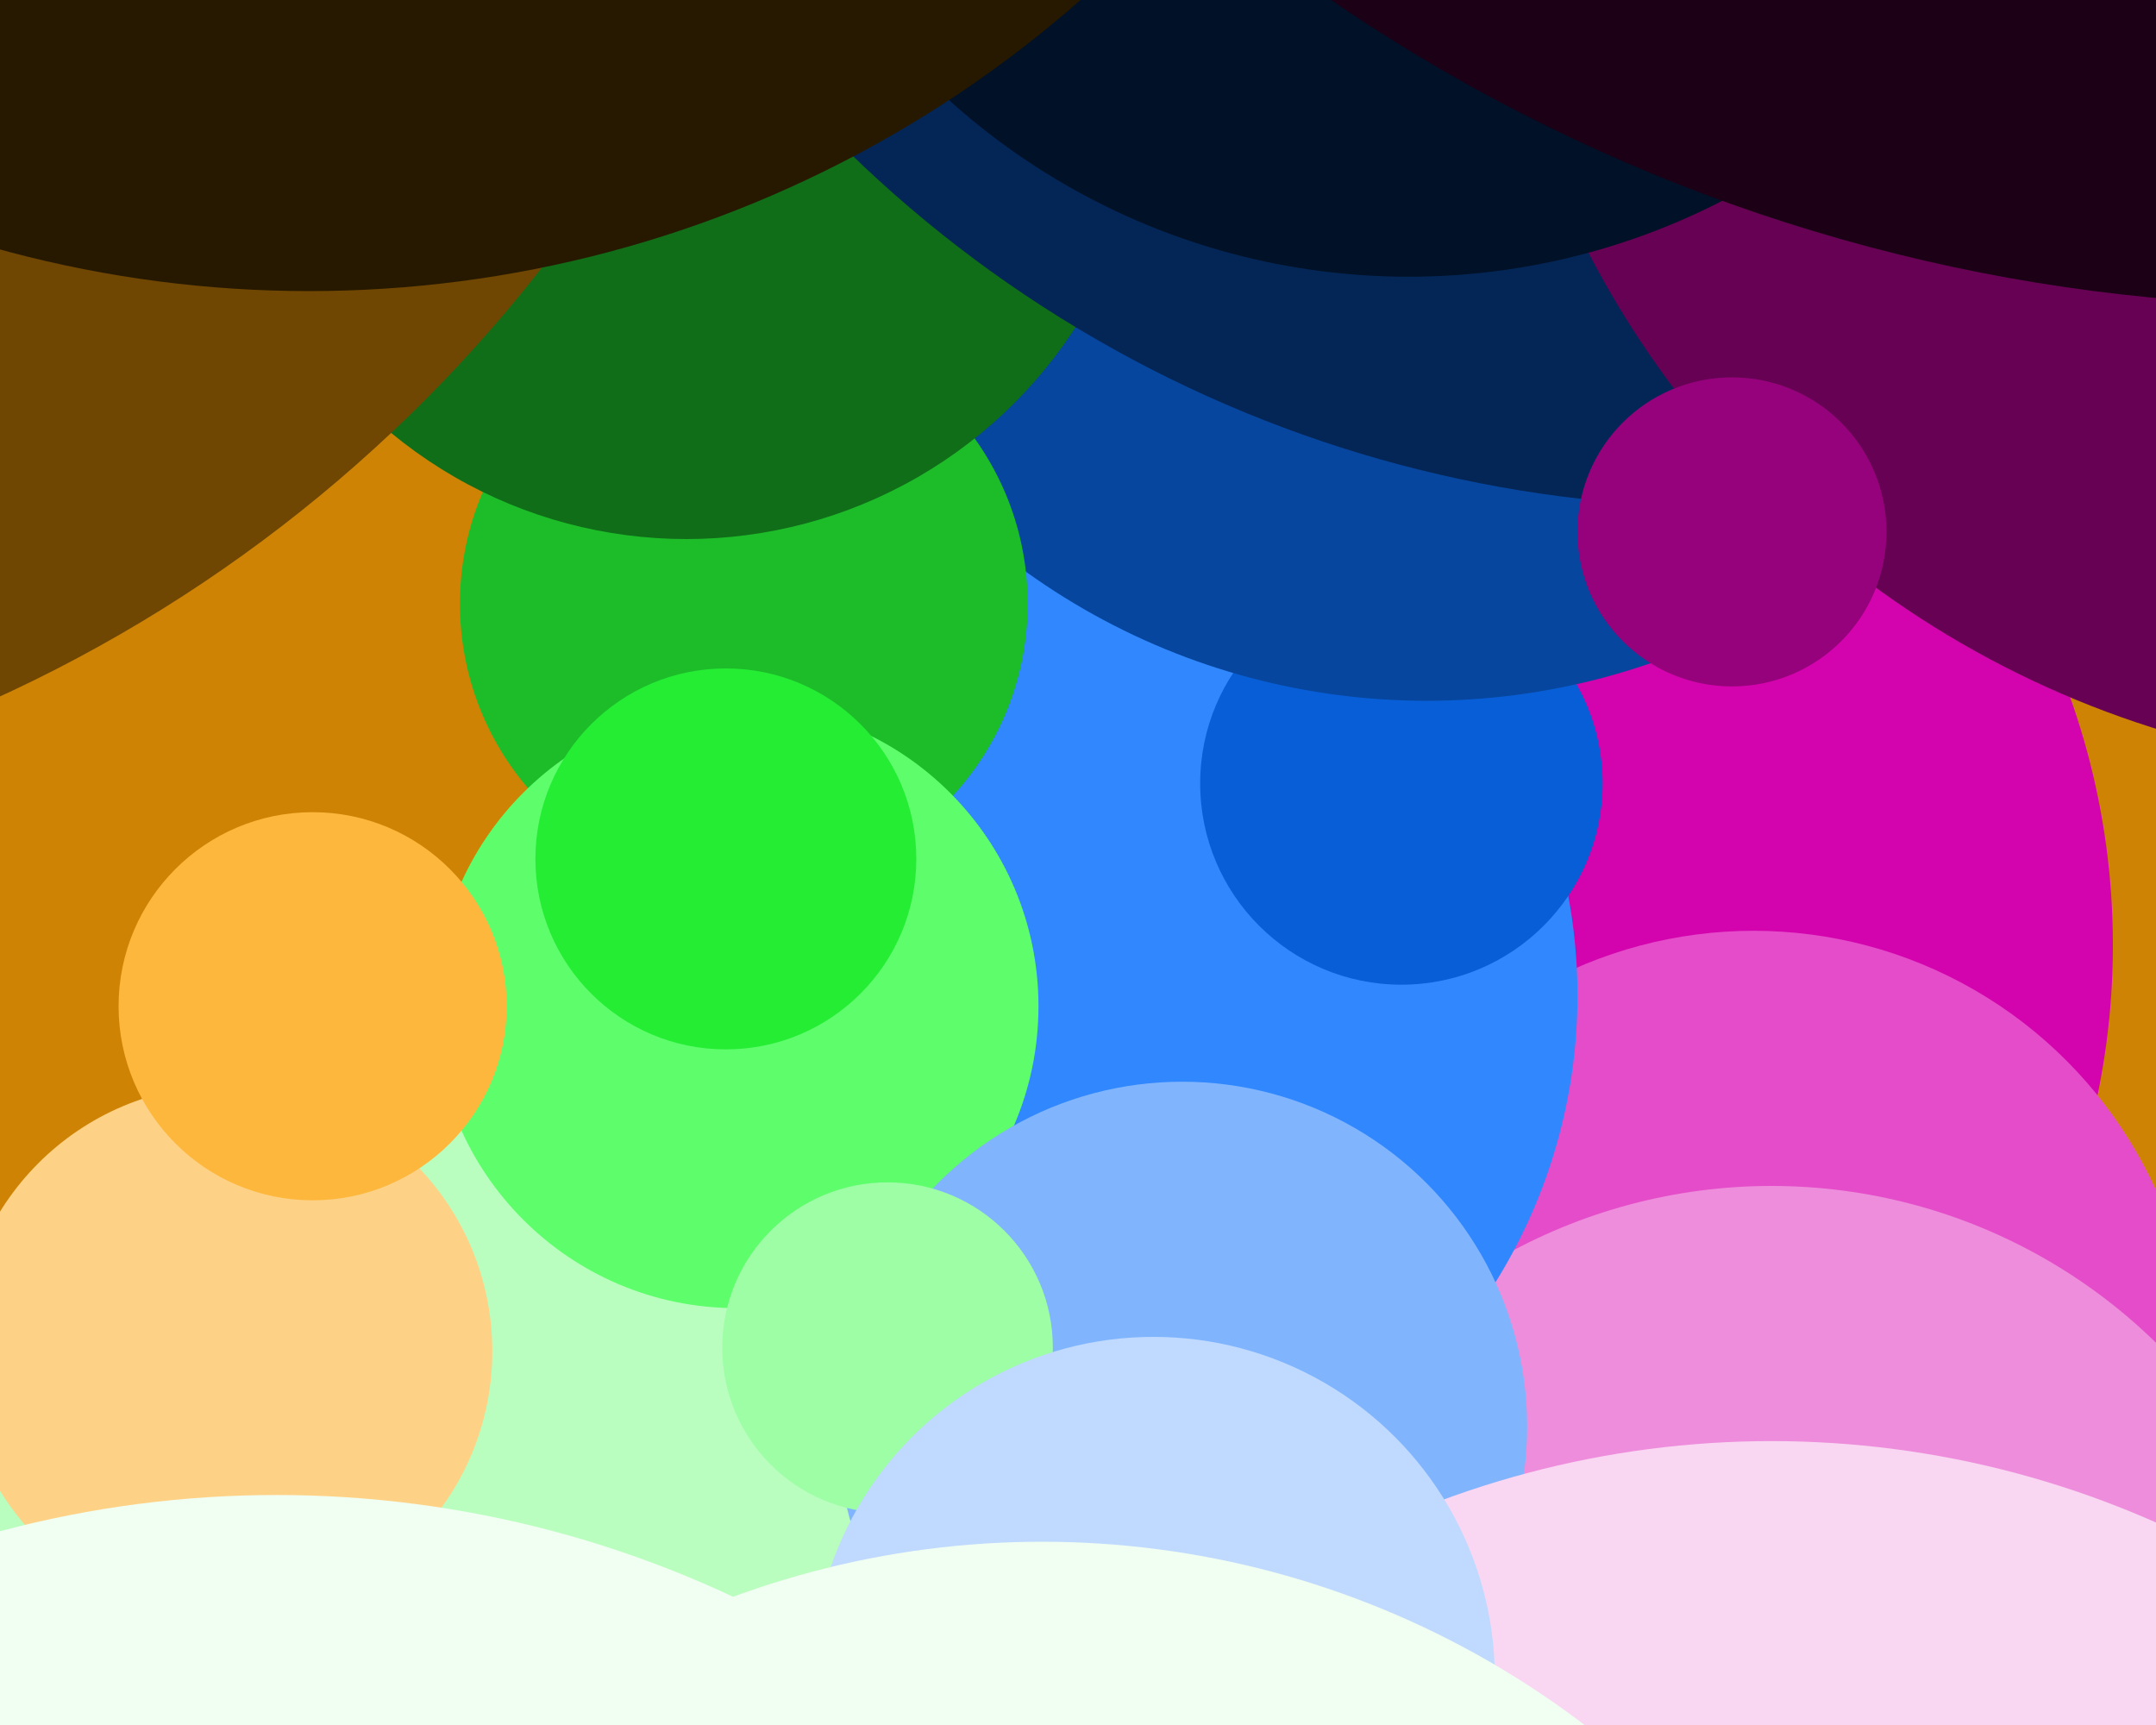 <svg xmlns="http://www.w3.org/2000/svg" width="600px" height="480px">
  <rect width="600" height="480" fill="rgb(206,131,4)"/>
  <circle cx="382" cy="263" r="206" fill="rgb(211,3,173)"/>
  <circle cx="488" cy="382" r="123" fill="rgb(228,76,201)"/>
  <circle cx="493" cy="483" r="153" fill="rgb(238,141,220)"/>
  <circle cx="288" cy="277" r="151" fill="rgb(49,135,254)"/>
  <circle cx="390" cy="218" r="56" fill="rgb(8,94,214)"/>
  <circle cx="397" cy="4" r="191" fill="rgb(6,70,158)"/>
  <circle cx="207" cy="168" r="79" fill="rgb(29,189,42)"/>
  <circle cx="160" cy="654" r="349" fill="rgb(185,254,190)"/>
  <circle cx="191" cy="21" r="129" fill="rgb(17,110,24)"/>
  <circle cx="205" cy="280" r="84" fill="rgb(94,253,107)"/>
  <circle cx="479" cy="-207" r="348" fill="rgb(3,38,87)"/>
  <circle cx="-170" cy="-176" r="407" fill="rgb(111,70,2)"/>
  <circle cx="680" cy="-53" r="268" fill="rgb(102,1,83)"/>
  <circle cx="63" cy="376" r="74" fill="rgb(254,210,134)"/>
  <circle cx="329" cy="397" r="96" fill="rgb(128,181,254)"/>
  <circle cx="482" cy="148" r="43" fill="rgb(149,2,123)"/>
  <circle cx="392" cy="-114" r="191" fill="rgb(1,17,39)"/>
  <circle cx="87" cy="280" r="54" fill="rgb(254,183,61)"/>
  <circle cx="247" cy="375" r="46" fill="rgb(157,254,165)"/>
  <circle cx="86" cy="-244" r="325" fill="rgb(39,25,0)"/>
  <circle cx="77" cy="715" r="299" fill="rgb(241,254,242)"/>
  <circle cx="493" cy="665" r="264" fill="rgb(249,214,242)"/>
  <circle cx="321" cy="467" r="95" fill="rgb(191,218,254)"/>
  <circle cx="290" cy="678" r="249" fill="rgb(241,254,242)"/>
  <circle cx="202" cy="239" r="53" fill="rgb(36,237,52)"/>
  <circle cx="645" cy="-401" r="486" fill="rgb(27,0,22)"/>
</svg>